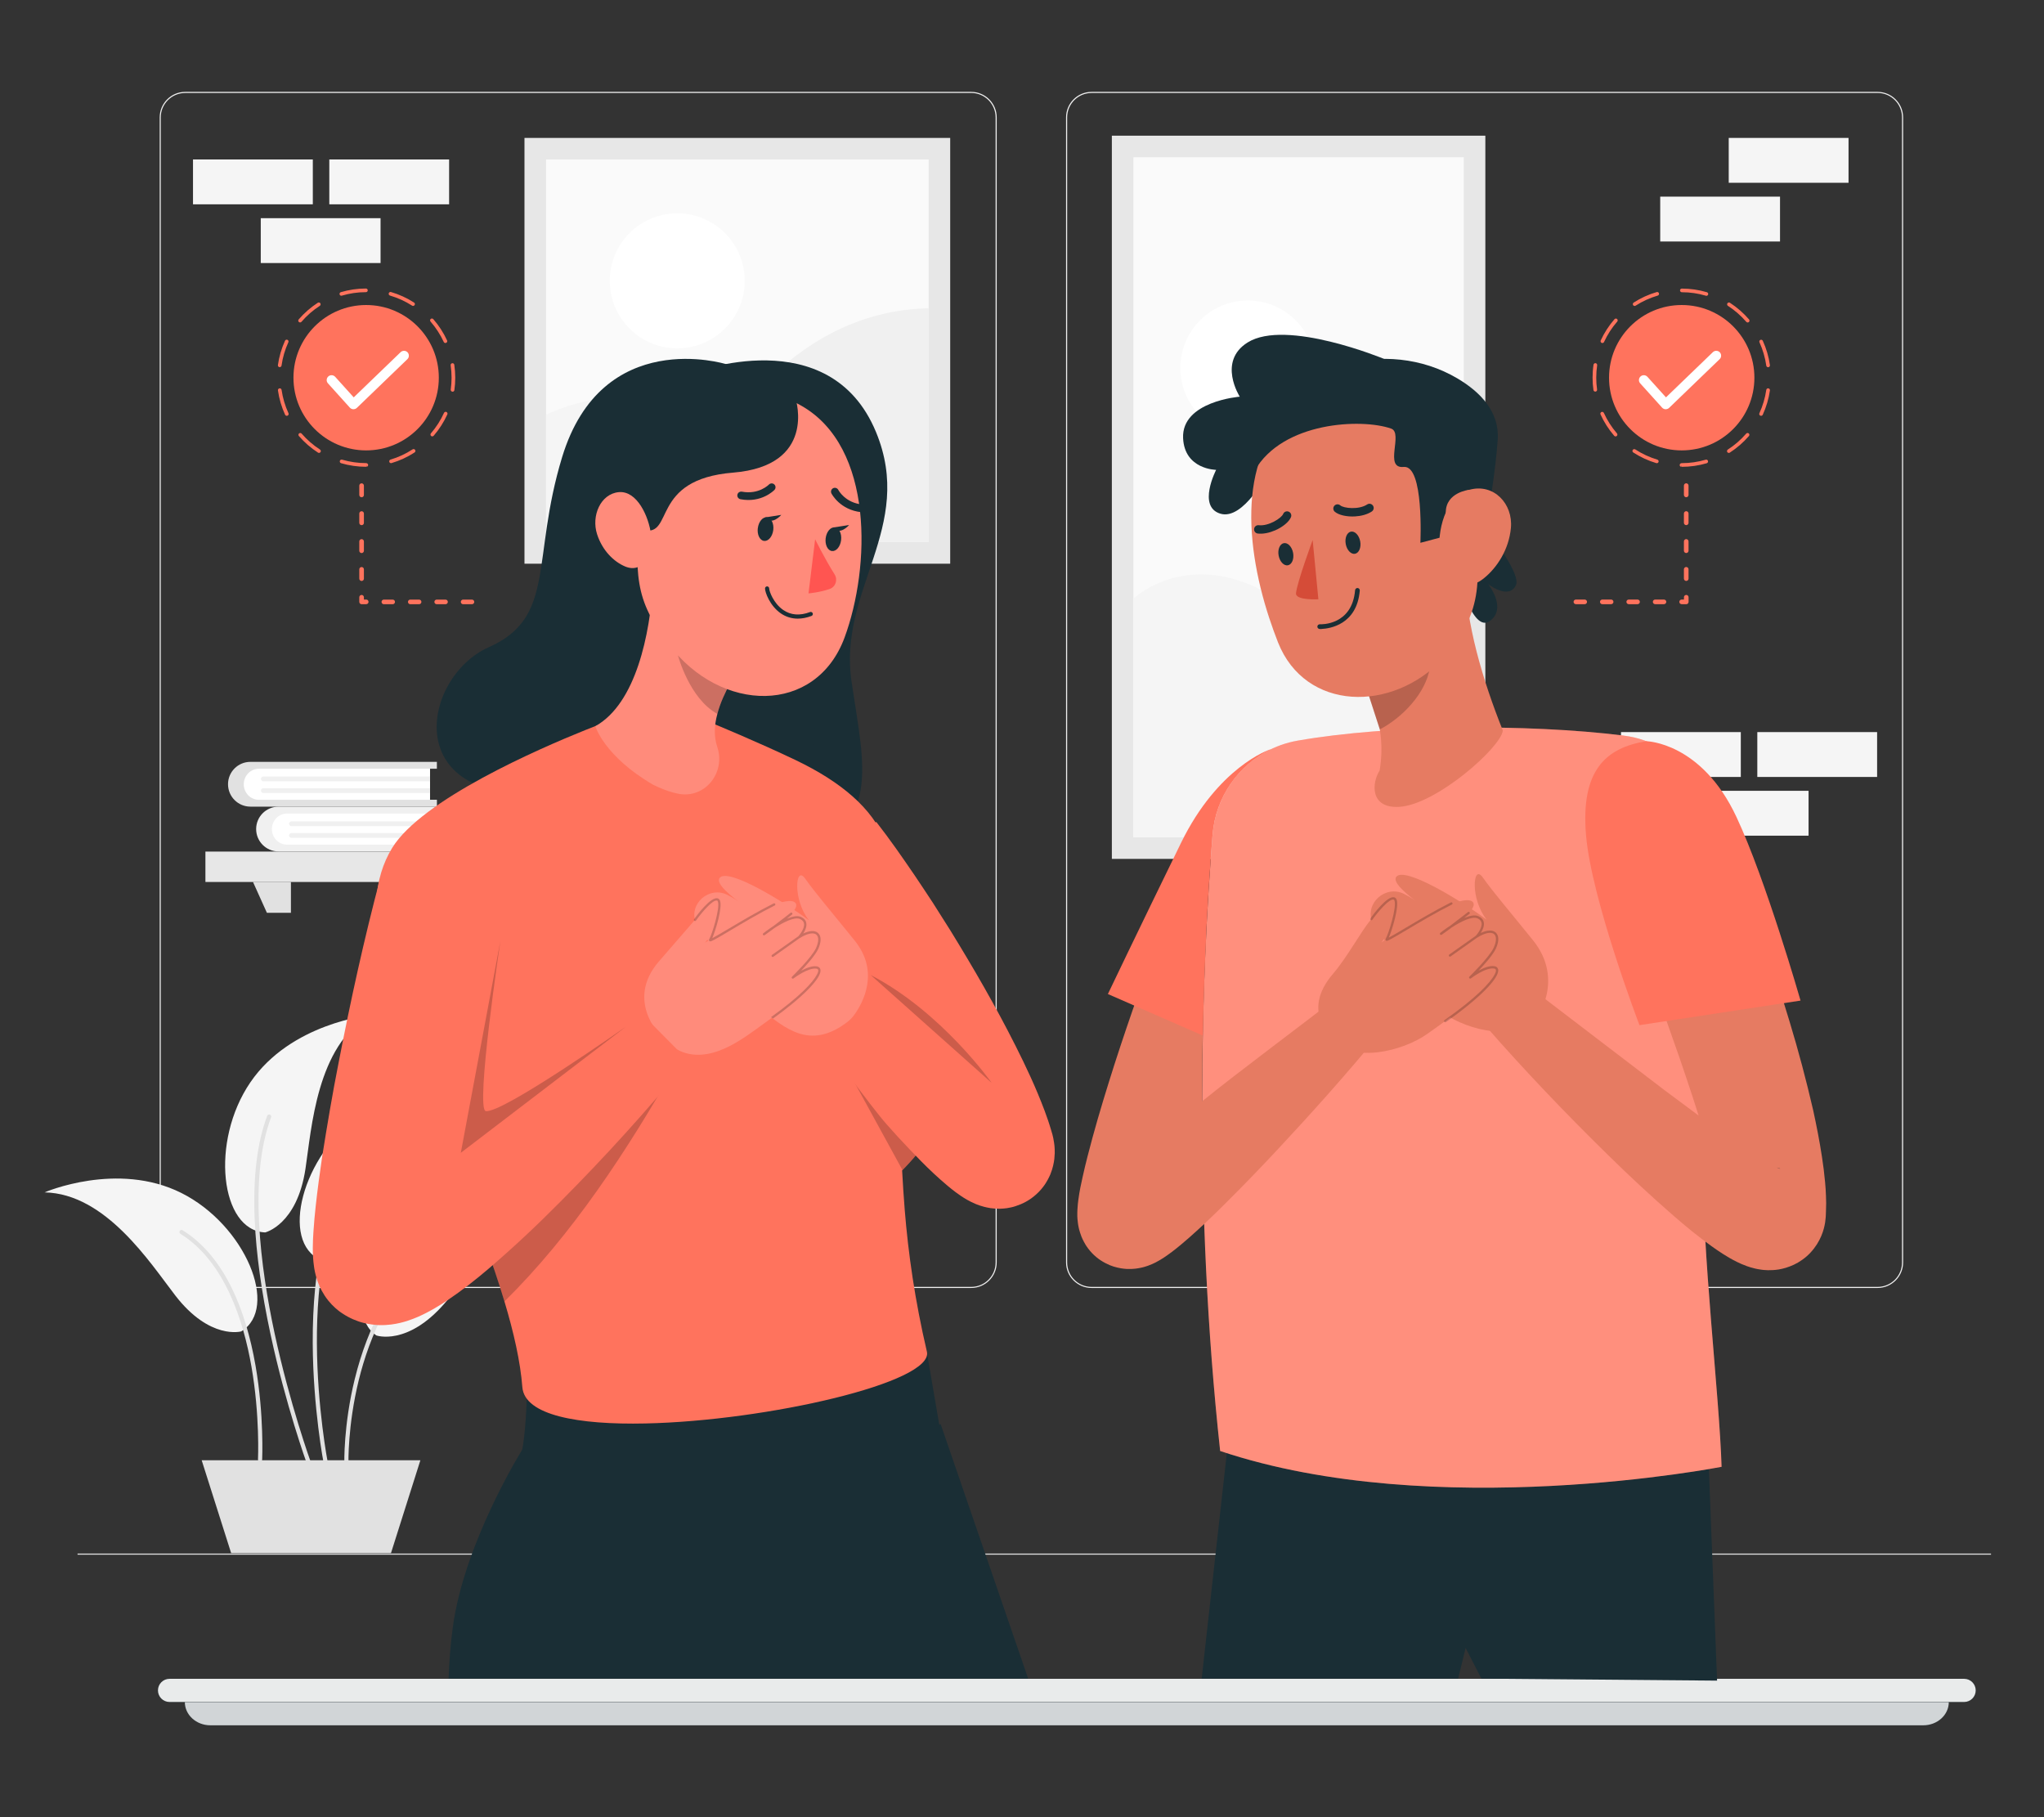 <?xml version="1.0" encoding="UTF-8"?>
<svg id="Layer_2" data-name="Layer 2" xmlns="http://www.w3.org/2000/svg" viewBox="0 0 540 480">
  <rect x="0" y="0" width="540" height="480" fill="#333333" stroke="none"/>
  <defs>
    <style>
      .cls-1 {
        fill: #ff735d;
      }

      .cls-1, .cls-2, .cls-3, .cls-4, .cls-5, .cls-6, .cls-7, .cls-8, .cls-9, .cls-10, .cls-11, .cls-12, .cls-13, .cls-14, .cls-15, .cls-16, .cls-17, .cls-18 {
        stroke-width: 0px;
      }

      .cls-2 {
        fill: #d54c38;
      }

      .cls-3 {
        fill: #e1e1e1;
      }

      .cls-4 {
        fill: #ff8b7b;
      }

      .cls-5 {
        opacity: .9;
      }

      .cls-5, .cls-7, .cls-14, .cls-18 {
        fill: #fff;
      }

      .cls-19, .cls-11, .cls-18 {
        opacity: .2;
      }

      .cls-7 {
        opacity: .8;
      }

      .cls-8 {
        fill: #f5f5f5;
      }

      .cls-9 {
        fill: #f0f0f0;
      }

      .cls-10 {
        fill: none;
      }

      .cls-12 {
        fill: #1a2e35;
      }

      .cls-13 {
        fill: #e7e7e7;
      }

      .cls-15 {
        fill: #fafafa;
      }

      .cls-16 {
        fill: #ff5551;
      }

      .cls-17 {
        fill: #e67b62;
      }
    </style>
  </defs>
  <g id="Layer_1-2" data-name="Layer 1">
    <g>
      <g>
        <g>
          <g>
            <path class="cls-9" d="m496.04,340.21h-207.66c-3.71,0-6.74-3.02-6.74-6.74V31c0-3.71,3.02-6.73,6.74-6.73h207.66c3.71,0,6.74,3.02,6.74,6.73v302.47c0,3.71-3.02,6.74-6.74,6.74ZM288.38,24.56c-3.56,0-6.45,2.89-6.45,6.45v302.47c0,3.56,2.89,6.45,6.45,6.45h207.66c3.56,0,6.45-2.89,6.45-6.45V31c0-3.55-2.89-6.45-6.45-6.45h-207.66Z"/>
            <path class="cls-9" d="m256.58,340.21H48.92c-3.71,0-6.73-3.02-6.73-6.74V31c0-3.71,3.02-6.73,6.73-6.73h207.66c3.71,0,6.74,3.02,6.74,6.73v302.47c0,3.71-3.02,6.74-6.74,6.74ZM48.92,24.56c-3.55,0-6.45,2.89-6.45,6.45v302.47c0,3.56,2.89,6.45,6.45,6.45h207.66c3.56,0,6.45-2.89,6.45-6.45V31c0-3.55-2.89-6.45-6.45-6.45H48.92Z"/>
          </g>
          <rect class="cls-3" x="20.49" y="410.37" width="505.51" height=".29"/>
        </g>
        <g>
          <rect class="cls-13" x="138.56" y="36.43" width="112.47" height="112.47"/>
          <rect class="cls-15" x="144.25" y="42.12" width="101.09" height="101.08" transform="translate(287.46 -102.13) rotate(90)"/>
          <path class="cls-9" d="m188.02,120.25s18.56-38.06,57.32-38.82v61.77h-50.54l-6.78-22.96Z"/>
          <path class="cls-8" d="m144.25,109.57s16.69-8.75,33.66-2.33c21.3,8.07,33.66,35.97,33.66,35.97h-67.31v-33.64Z"/>
          <circle class="cls-14" cx="178.93" cy="74.17" r="17.83" transform="translate(-9.54 29.47) rotate(-9.17)"/>
        </g>
        <g>
          <rect class="cls-13" x="293.74" y="35.84" width="98.67" height="191.03"/>
          <rect class="cls-15" x="253.26" y="87.71" width="179.64" height="87.29" transform="translate(474.43 -211.72) rotate(90)"/>
          <circle class="cls-14" cx="329.66" cy="97.2" r="17.83" transform="translate(200.54 415.71) rotate(-84.36)"/>
          <path class="cls-9" d="m315.75,221.18s22.09-106.22,70.97-115.76v115.76h-70.97Z"/>
          <path class="cls-8" d="m299.43,158.14s11.25-10.84,29.06-4.36c33.48,12.18,52.17,67.4,52.17,67.4h-81.23v-63.04Z"/>
        </g>
        <g>
          <g>
            <g>
              <path class="cls-8" d="m63.76,351.68s-8.31,2.37-17.47-9.51c-6.62-8.58-18.34-26.89-34.52-27.21,0,0,19.19-8.32,36.13.15,16.94,8.47,25.98,30.4,15.85,36.56"/>
              <path class="cls-3" d="m68.71,386.08s-.02,0-.03,0c-.3-.01-.54-.27-.52-.57,0-.11.54-11.56-1.74-24.59-2.09-11.96-7.04-27.74-18.75-35.01-.26-.16-.34-.5-.18-.76.16-.26.5-.34.76-.18,5.34,3.31,9.77,8.58,13.16,15.64,2.7,5.62,4.75,12.39,6.1,20.13,2.29,13.14,1.75,24.69,1.75,24.81-.01.29-.26.52-.55.52Z"/>
            </g>
            <g>
              <path class="cls-8" d="m70.05,325.54s8.41-1.97,10.65-16.8c1.62-10.72,2.96-32.42,16.95-40.55,0,0-20.82,2.06-31.5,17.69-10.69,15.64-7.93,39.19,3.91,39.66"/>
              <path class="cls-3" d="m81.62,387.05c-.22,0-.43-.14-.52-.36-.06-.15-5.6-15.44-9.64-34.29-2.38-11.08-3.78-21.22-4.17-30.12-.49-11.17.62-20.43,3.3-27.54.11-.28.42-.43.71-.32.28.11.43.42.32.71-5.97,15.81-2.79,39.74.92,57.04,4.03,18.78,9.55,34,9.6,34.15.1.28-.04.6-.33.7-.06.02-.13.03-.19.03Z"/>
            </g>
            <g>
              <path class="cls-8" d="m84.76,332.8s8.56,1.17,15.95-11.88c5.34-9.43,14.36-29.22,30.33-31.81,0,0-20.18-5.52-35.75,5.26-15.57,10.78-21.42,33.77-10.53,38.44"/>
              <path class="cls-3" d="m86.07,387.05c-.26,0-.49-.18-.54-.44-.03-.14-2.83-14.57-2.91-31.82-.05-10.14.84-19.27,2.64-27.13,2.26-9.86,5.97-17.75,11.02-23.43.2-.23.55-.25.77-.05.23.2.25.55.05.77-11.2,12.6-13.46,34.05-13.38,49.83.08,17.15,2.86,31.47,2.89,31.61.06.3-.13.59-.43.64-.04,0-.07.01-.11.01Z"/>
            </g>
            <g>
              <path class="cls-8" d="m99.46,352.76s8.15,2.85,17.99-8.47c7.11-8.18,19.88-25.78,36.04-25.15,0,0-18.68-9.42-36.08-1.95-17.4,7.47-27.7,28.84-17.96,35.58"/>
              <path class="cls-3" d="m91.52,387.05c-.3,0-.54-.24-.55-.53,0-.1-.25-10.02,2.75-22.23,1.76-7.18,4.28-13.74,7.49-19.5,4.02-7.21,9.14-13.18,15.21-17.74.24-.18.59-.13.77.11.18.24.13.59-.11.77-13.49,10.13-19.57,25.51-22.3,36.62-2.96,12.07-2.72,21.84-2.72,21.94,0,.3-.23.56-.53.56,0,0-.01,0-.02,0Z"/>
            </g>
          </g>
          <polygon class="cls-3" points="111.06 385.72 103.29 410.25 61.07 410.25 53.28 385.72 111.06 385.72"/>
        </g>
        <g>
          <g>
            <g>
              <path class="cls-9" d="m121.03,214.9h1.82v-1.82h-49.27c-1.63,0-3.11.66-4.18,1.73-1.07,1.07-1.73,2.55-1.73,4.18,0,3.27,2.65,5.92,5.92,5.92h49.27v-1.82h-1.82v-8.2Z"/>
              <path class="cls-14" d="m121.03,214.9v8.2h-45.21c-2.21,0-3.99-1.84-3.99-4.1,0-1.13.45-2.16,1.17-2.9.73-.74,1.72-1.2,2.82-1.2h45.21Z"/>
              <path class="cls-9" d="m121.03,216.97v1.25h-44.04c-.34,0-.62-.28-.62-.63h0c0-.35.28-.63.62-.63h44.04Z"/>
              <path class="cls-9" d="m121.03,220.06v1.25h-44.04c-.34,0-.62-.28-.62-.63h0c0-.35.28-.63.62-.63h44.04Z"/>
            </g>
            <g>
              <path class="cls-3" d="m113.6,203.06h1.82v-1.82h-49.27c-1.63,0-3.11.66-4.18,1.73-1.07,1.07-1.73,2.55-1.73,4.18,0,3.27,2.65,5.92,5.92,5.92h49.27v-1.82h-1.82v-8.2Z"/>
              <path class="cls-14" d="m113.6,203.06v8.2h-45.21c-2.21,0-3.99-1.84-3.99-4.1,0-1.13.45-2.16,1.17-2.9.73-.74,1.72-1.2,2.82-1.2h45.21Z"/>
              <path class="cls-9" d="m113.6,205.13v1.25h-44.04c-.34,0-.62-.28-.62-.63h0c0-.35.28-.63.62-.63h44.04Z"/>
              <path class="cls-9" d="m113.6,208.22v1.25h-44.04c-.34,0-.62-.28-.62-.63h0c0-.35.28-.63.62-.63h44.04Z"/>
            </g>
          </g>
          <rect class="cls-13" x="54.27" y="224.94" width="120.63" height="8.03"/>
          <polygon class="cls-3" points="76.86 241.11 76.86 232.97 66.84 232.97 70.51 241.11 76.86 241.11"/>
          <polygon class="cls-3" points="149.94 241.11 149.94 232.97 159.96 232.97 156.29 241.11 149.94 241.11"/>
        </g>
        <g>
          <rect class="cls-8" x="50.99" y="42.12" width="31.65" height="11.85"/>
          <rect class="cls-8" x="87" y="42.12" width="31.65" height="11.85"/>
          <rect class="cls-8" x="68.89" y="57.63" width="31.65" height="11.85"/>
        </g>
        <g>
          <rect class="cls-8" x="428.25" y="193.38" width="31.65" height="11.85"/>
          <rect class="cls-8" x="464.26" y="193.38" width="31.65" height="11.85"/>
          <rect class="cls-8" x="446.15" y="208.89" width="31.65" height="11.85"/>
        </g>
        <g>
          <rect class="cls-8" x="456.71" y="36.43" width="31.65" height="11.85"/>
          <rect class="cls-8" x="438.61" y="51.94" width="31.65" height="11.85"/>
        </g>
        <g>
          <g>
            <path class="cls-12" d="m518.89,449.57H44.79c-1.69,0-3.06-1.37-3.06-3.06h0c0-1.69,1.37-3.06,3.06-3.06h474.11c1.69,0,3.06,1.37,3.06,3.06h0c0,1.69-1.37,3.06-3.06,3.06Z"/>
            <path class="cls-5" d="m518.89,449.57H44.79c-1.69,0-3.06-1.37-3.06-3.06h0c0-1.69,1.37-3.06,3.06-3.06h474.11c1.69,0,3.06,1.37,3.06,3.06h0c0,1.69-1.37,3.06-3.06,3.06Z"/>
          </g>
          <g>
            <path class="cls-12" d="m514.85,449.6H48.83c0,3.38,3.02,6.13,6.74,6.13h452.54c3.72,0,6.74-2.74,6.74-6.13h0Z"/>
            <path class="cls-7" d="m514.85,449.6H48.83c0,3.38,3.02,6.13,6.74,6.13h452.54c3.72,0,6.74-2.74,6.74-6.13h0Z"/>
          </g>
        </g>
        <g>
          <g>
            <path class="cls-1" d="m444.19,122.82v.48c-.27,0-.44-.22-.44-.48s.26-.48.53-.48c2.16,0,4.3-.31,6.35-.91.26-.08.52.07.6.33.07.25-.07.52-.33.6-2.14.63-4.37.95-6.63.95l-.08-.48Zm-6.62-.49c-2.15-.64-4.19-1.59-6.08-2.81-.22-.14-.29-.44-.14-.67.14-.22.44-.29.67-.14,1.81,1.18,3.77,2.08,5.83,2.7.26.08.4.34.32.6-.06.21-.25.34-.46.34-.05,0-.09,0-.14-.02Zm18.76-2.91c-.14-.22-.08-.52.14-.67,1.81-1.16,3.44-2.58,4.85-4.21.18-.2.48-.22.68-.05.2.17.22.48.05.68-1.47,1.69-3.17,3.17-5.06,4.39-.08.05-.17.08-.26.08-.16,0-.31-.08-.41-.22Zm-29.88-4.31c-1.47-1.7-2.68-3.6-3.61-5.64-.11-.24,0-.53.24-.64.24-.11.53,0,.64.24.89,1.95,2.05,3.77,3.46,5.41.17.2.15.51-.05.68-.09.08-.2.12-.31.12-.13,0-.27-.06-.37-.17Zm38.6-5.32c-.24-.11-.35-.4-.24-.64.9-1.96,1.51-4.03,1.82-6.16.04-.26.28-.46.55-.41.26.04.45.28.41.55-.32,2.22-.96,4.38-1.89,6.42-.08.18-.26.28-.44.28-.07,0-.14-.01-.2-.04Zm-44.08-6.75c-.15-1.08-.23-2.18-.23-3.28s.08-2.29.25-3.42c.04-.26.28-.44.55-.41.26.04.45.28.41.55-.16,1.08-.24,2.18-.24,3.28s.07,2.11.22,3.14c.04.26-.15.51-.41.54-.02,0-.05,0-.07,0-.24,0-.44-.17-.48-.42Zm45.66-6.46c-.3-2.13-.91-4.2-1.8-6.16-.11-.24,0-.53.24-.64.24-.11.53,0,.64.24.93,2.04,1.57,4.2,1.88,6.43.04.26-.15.51-.41.55-.02,0-.05,0-.07,0-.24,0-.44-.17-.48-.41Zm-43.5-6.01c-.24-.11-.35-.4-.24-.64.94-2.03,2.16-3.92,3.64-5.62.18-.2.48-.22.68-.05.2.18.22.48.05.68-1.42,1.62-2.59,3.44-3.49,5.39-.08.18-.26.28-.44.28-.07,0-.14-.01-.2-.04Zm38.22-5.56c-1.41-1.63-3.04-3.05-4.85-4.22-.22-.15-.29-.44-.14-.67.15-.22.44-.29.67-.14,1.88,1.22,3.58,2.7,5.05,4.4.17.2.15.51-.05.68-.09.08-.2.12-.32.12-.13,0-.27-.06-.36-.17Zm-29.9-4.41c-.14-.22-.08-.52.14-.67,1.89-1.22,3.94-2.15,6.09-2.78.26-.07.52.07.6.33.07.26-.07.52-.33.6-2.06.6-4.03,1.5-5.84,2.66-.08.05-.17.08-.26.08-.16,0-.31-.08-.41-.22Zm19.22-2.49c-2.05-.61-4.19-.92-6.35-.92-.27,0-.48-.22-.48-.48,0-.27.22-.48.48-.48h0c2.25,0,4.48.33,6.62.96.26.08.4.34.33.6-.06.21-.25.35-.46.35-.05,0-.09,0-.14-.02Z"/>
            <circle class="cls-1" cx="444.29" cy="99.77" r="19.2"/>
            <path class="cls-14" d="m440.07,108.1s-.03,0-.05,0c-.35-.01-.68-.17-.91-.42l-5.79-6.42c-.48-.53-.43-1.34.09-1.82.53-.48,1.34-.43,1.82.09l4.9,5.43,12.39-11.94c.51-.49,1.33-.48,1.82.03.49.51.48,1.33-.03,1.82l-13.34,12.86c-.24.23-.56.36-.89.36Z"/>
          </g>
          <g>
            <path class="cls-1" d="m444.87,152.84v-2.46c0-.34.28-.61.61-.61s.61.27.61.61v2.46c0,.34-.27.61-.61.61s-.61-.28-.61-.61Zm0-7.37v-2.46c0-.34.28-.61.61-.61s.61.28.61.61v2.46c0,.34-.27.61-.61.61s-.61-.28-.61-.61Zm0-7.37v-2.46c0-.34.28-.61.61-.61s.61.27.61.61v2.46c0,.34-.27.61-.61.61s-.61-.28-.61-.61Zm0-7.37v-2.46c0-.34.28-.61.61-.61s.61.28.61.61v2.46c0,.34-.27.61-.61.61s-.61-.27-.61-.61Z"/>
            <path class="cls-1" d="m444.26,159.6h1.23c.34,0,.61-.28.61-.61v-1.23c0-.34-.27-.61-.61-.61s-.61.27-.61.61v.61h-.61c-.34,0-.61.27-.61.61s.27.61.61.61Z"/>
            <path class="cls-1" d="m415.72,158.98c0-.34.27-.61.61-.61h2.33c.34,0,.61.27.61.61s-.28.61-.61.61h-2.33c-.34,0-.61-.28-.61-.61Zm6.98,0c0-.34.27-.61.61-.61h2.33c.34,0,.61.27.61.61s-.27.61-.61.61h-2.33c-.34,0-.61-.28-.61-.61Zm6.98,0c0-.34.27-.61.61-.61h2.33c.34,0,.61.27.61.61s-.27.61-.61.61h-2.33c-.34,0-.61-.28-.61-.61Zm6.98,0c0-.34.27-.61.61-.61h2.33c.34,0,.61.27.61.61s-.28.61-.61.61h-2.33c-.34,0-.61-.28-.61-.61Z"/>
          </g>
        </g>
        <g>
          <g>
            <path class="cls-1" d="m96.74,123.3c-2.26,0-4.49-.32-6.63-.95-.26-.08-.4-.34-.33-.6.07-.26.34-.4.6-.33,2.06.6,4.19.91,6.35.91.27,0,.53.22.53.48s-.17.48-.44.48v-.48l-.08.48Zm6.57-.96c-.21,0-.4-.13-.46-.34-.08-.26.07-.52.32-.6,2.06-.61,4.02-1.52,5.83-2.7.23-.15.52-.08.67.14.15.22.08.52-.14.67-1.89,1.23-3.93,2.17-6.08,2.81-.05.01-.09.02-.14.02Zm-19.03-2.7c-.09,0-.18-.03-.26-.08-1.89-1.22-3.59-2.69-5.06-4.39-.17-.2-.15-.51.05-.68.2-.17.5-.15.68.05,1.41,1.63,3.04,3.04,4.85,4.21.22.14.29.44.14.67-.09.14-.25.22-.41.22Zm29.92-4.37c-.11,0-.22-.04-.31-.12-.2-.17-.22-.48-.05-.68,1.41-1.63,2.57-3.45,3.46-5.41.11-.24.4-.35.64-.24.24.11.35.4.24.64-.93,2.04-2.14,3.94-3.61,5.64-.1.11-.23.17-.37.17Zm-38.44-5.44c-.18,0-.36-.1-.44-.28-.94-2.04-1.57-4.2-1.89-6.42-.04-.26.14-.51.41-.55.26-.05.51.15.55.41.31,2.13.92,4.2,1.82,6.16.11.24,0,.53-.24.64-.07.03-.13.04-.2.04Zm43.8-6.38s-.04,0-.07,0c-.26-.04-.45-.28-.41-.54.14-1.04.22-2.09.22-3.14s-.08-2.2-.24-3.28c-.04-.26.14-.51.41-.55.27-.03.51.14.55.41.16,1.13.25,2.28.25,3.42s-.08,2.2-.23,3.28c-.03.24-.24.42-.48.42Zm-45.66-6.47s-.05,0-.07,0c-.26-.04-.45-.28-.41-.55.32-2.22.95-4.38,1.88-6.43.11-.24.4-.35.64-.24.24.11.35.4.24.64-.89,1.96-1.5,4.03-1.8,6.16-.03.24-.24.41-.48.41Zm43.77-6.38c-.18,0-.36-.1-.44-.28-.9-1.95-2.08-3.76-3.49-5.39-.18-.2-.15-.51.05-.68.2-.18.51-.15.68.05,1.48,1.69,2.7,3.58,3.64,5.62.11.24,0,.53-.24.64-.07.03-.13.04-.2.04Zm-38.39-5.43c-.11,0-.22-.04-.32-.12-.2-.17-.22-.48-.05-.68,1.47-1.7,3.17-3.18,5.05-4.4.22-.14.52-.08.67.14.14.22.08.52-.14.67-1.81,1.17-3.44,2.59-4.84,4.22-.1.11-.23.17-.36.17Zm29.85-4.36c-.09,0-.18-.02-.26-.08-1.82-1.16-3.78-2.06-5.84-2.66-.26-.07-.4-.34-.33-.6.07-.26.34-.4.6-.33,2.15.63,4.2,1.56,6.09,2.78.22.14.29.44.14.67-.09.14-.25.22-.41.22Zm-18.95-2.69c-.21,0-.4-.14-.46-.35-.08-.26.07-.52.33-.6,2.14-.63,4.37-.96,6.62-.96h0c.27,0,.48.22.48.48,0,.27-.21.48-.48.48-2.16,0-4.3.31-6.35.92-.05.01-.09.02-.14.02Z"/>
            <circle class="cls-1" cx="96.73" cy="99.77" r="19.2"/>
            <path class="cls-14" d="m93.39,108.1s-.03,0-.05,0c-.35-.01-.68-.17-.91-.42l-5.79-6.42c-.48-.53-.43-1.34.09-1.82.53-.48,1.34-.43,1.82.09l4.9,5.43,12.39-11.94c.51-.49,1.33-.48,1.82.03.49.51.48,1.33-.03,1.82l-13.34,12.86c-.24.23-.56.36-.89.36Z"/>
          </g>
          <g>
            <path class="cls-1" d="m95.53,153.46c-.34,0-.61-.28-.61-.61v-2.46c0-.34.27-.61.61-.61s.61.27.61.61v2.46c0,.34-.27.61-.61.61Zm0-7.37c-.34,0-.61-.28-.61-.61v-2.46c0-.34.27-.61.61-.61s.61.28.61.61v2.46c0,.34-.27.61-.61.61Zm0-7.37c-.34,0-.61-.28-.61-.61v-2.46c0-.34.27-.61.61-.61s.61.27.61.61v2.46c0,.34-.27.61-.61.61Zm0-7.37c-.34,0-.61-.27-.61-.61v-2.46c0-.34.27-.61.61-.61s.61.28.61.61v2.46c0,.34-.27.61-.61.61Z"/>
            <path class="cls-1" d="m96.76,159.6h-1.23c-.34,0-.61-.28-.61-.61v-1.23c0-.34.27-.61.61-.61s.61.27.61.61v.61h.61c.34,0,.61.27.61.61s-.27.61-.61.61Z"/>
            <path class="cls-1" d="m124.68,159.6h-2.33c-.34,0-.61-.28-.61-.61s.28-.61.61-.61h2.33c.34,0,.61.27.61.61s-.27.61-.61.61Zm-6.98,0h-2.33c-.34,0-.61-.28-.61-.61s.27-.61.61-.61h2.33c.34,0,.61.27.61.61s-.28.61-.61.61Zm-6.98,0h-2.33c-.34,0-.61-.28-.61-.61s.27-.61.61-.61h2.33c.34,0,.61.27.61.61s-.27.61-.61.61Zm-6.98,0h-2.33c-.34,0-.61-.28-.61-.61s.28-.61.61-.61h2.33c.34,0,.61.27.61.61s-.27.61-.61.61Z"/>
          </g>
        </g>
        <g>
          <g>
            <polygon class="cls-12" points="324.45 380.77 317.47 443.4 385.22 443.4 387.2 435.3 391.37 443.4 453.63 443.93 451.32 384.27 324.45 380.77"/>
            <path class="cls-1" d="m428.92,194.29c-25.61-3.16-61.95-2.87-86.07,1.34-12.28,2.14-21.48,12.4-22.49,24.82-3,36.79-5.04,98.08,1.99,162.82,56.75,19.04,132.47,4.18,132.47,4.18-.55-18.57-5.23-57.48-4.91-80.79.41-30.72,3.15-49.89,2.86-81.24-.14-15.37-8.58-29.24-23.84-31.12"/>
            <path class="cls-18" d="m428.92,194.29c-25.61-3.16-61.95-2.87-86.07,1.34-12.28,2.14-21.48,12.4-22.49,24.82-3,36.79-5.04,98.08,1.99,162.82,56.75,19.04,132.47,4.18,132.47,4.18-.55-18.57-5.23-57.48-4.91-80.79.41-30.72,3.15-49.89,2.86-81.24-.14-15.37-8.58-29.24-23.84-31.12"/>
            <g>
              <path class="cls-17" d="m362.54,243.63c-2.02-5.05,3.49-9.94,8.37-7.52,1.61.8,2.78,1.57,4.2,2.74-2.89-2.2-7.45-5.71-6.22-7.26,2.23-2.81,17.35,6.48,23.86,11.33-4.37-5.46-3.65-14.78-1.08-11.23,2.96,4.17,7.18,9.04,13.3,16.64,8.53,10.54.89,20.78.89,20.78-7.41,6.48-19.65,2.34-25.85-2.35-6.21-4.72-18.85-14-17.46-17.87.56-1.51,4.46,1.11,6.96,2.97-3.52-2.86-6.13-6.26-6.87-8.02-.03-.07-.06-.15-.09-.22Z"/>
              <g>
                <path class="cls-17" d="m388.18,258.39c-.07.06-.16.12-.23.19.09-.06.16-.11.25-.17,2.56-1.75,6.31-4.05,6.8-2.58.01.04.02.06.02.1.11.43.06.94-.15,1.48-1.21,3.36-7.79,8.48-13.32,12.48-1.68,1.23-3.26,2.35-4.57,3.27-6.34,4.49-19.81,7.82-24.59,1.26,0,0-9.09-6.9-.23-17.18,3.84-4.48,7.41-11.26,9.95-14.23,1.64-1.93,3.05-3.62,4.26-5.21.01-.01.02-.04.04-.05.52-.68.96-.86,1.28-.68.19.07.33.28.44.57.23.59.33,1.54.23,2.7-.11,1.56-.53,3.46-1.35,5.28-.52,1.17-1.2,2.31-2.05,3.31.33-.23.68-.47,1.05-.73.3-.2.6-.4.93-.6,3.32-2.17,7.8-4.83,11.87-6.81,1.75-.86,3.44-1.6,4.93-2.14,2.69-.95,4.74-1.23,5.42-.31.48.64,0,1.59-.95,2.62-.99,1.09-2.48,2.27-3.9,3.31.84-.54,1.68-1,2.69-1.47,1.51-.69,3.06-.7,4.42-.23.32.31.52.67.59,1.1.19.95-.3,2.01-.8,2.79,1.7-.8,3.09-.86,3.93-.14.1.09.19.19.26.28.37,1.22.35,2.6-.26,3.97-.02.07-.06.15-.09.22-.15.32-.37.7-.64,1.12-.33.49-.73,1.01-1.15,1.53-.16.2-.33.41-.51.6-.06.09-.14.16-.21.25-1.17,1.33-2.67,2.77-4.37,4.1Z"/>
                <g class="cls-19">
                  <path class="cls-6" d="m366.36,248.53c-.11,0-.18-.05-.24-.12-.06-.06-.18-.23-.01-.5.66-1.05,2.97-8.3,2.28-10.05-.08-.2-.17-.23-.2-.24-1.14-.29-4.05,3.11-5.64,5.33-.1.14-.29.17-.43.07-.14-.1-.17-.29-.07-.43.73-1.02,4.44-6.06,6.3-5.57.19.05.46.2.62.61.71,1.81-1.16,7.95-2.06,10.03.86-.44,2.57-1.45,4.34-2.51,3.34-1.98,7.91-4.7,12.05-6.77.15-.07.34-.01.41.14.08.15.01.34-.14.41-4.13,2.07-8.68,4.77-12.01,6.75-3.83,2.27-4.82,2.83-5.21,2.83Z"/>
                </g>
                <g class="cls-19">
                  <path class="cls-6" d="m395.79,256.05c.49,2.2-5.06,7.79-13.81,13.92-.05.04-.11.05-.17.05-.1,0-.2-.05-.26-.14-.1-.14-.06-.33.07-.42,8.33-5.83,12.17-9.95,13.24-12.06.3-.54.4-.95.33-1.22-.02-.07-.06-.17-.19-.26-.06-.02-.15-.06-.27-.09-2.26-.36-6.09,2.58-6.13,2.6-.12.1-.31.09-.42-.04,0,0,0-.01-.01-.01-.1-.12-.09-.3.04-.41.05-.05,5.25-5.1,6.42-7.67.74-1.63.78-2.96.1-3.55-.79-.69-2.51-.33-4.48.93h-.02s-7,4.96-7,4.96c-.05.04-.11.05-.17.05-.1,0-.2-.04-.26-.12-.1-.15-.06-.33.07-.43l7.02-4.96s.01-.01.02-.01c.27-.32,1.75-2.07,1.49-3.41-.1-.51-.42-.88-1.01-1.16-1.46-.7-4.47.84-6.84,2.37-.9.68-1.83,1.35-2.67,1.93-.14.09-.32.06-.42-.07-.1-.14-.07-.32.05-.42.11-.1,1.22-.98,2.7-1.94,2.36-1.77,4.57-3.52,4.59-3.54.12-.1.3-.09.4.02.01,0,.02.01.04.02.11.14.09.33-.05.43-.01.01-.54.44-1.36,1.07,1.46-.6,2.85-.9,3.81-.43.31.15.56.31.77.51.32.31.52.67.59,1.1.19.95-.3,2.01-.8,2.79,1.7-.8,3.09-.86,3.93-.14.1.09.19.19.26.28.65.85.58,2.27-.2,3.99-.19.41-.46.85-.79,1.33-.33.49-.73,1.01-1.15,1.53-.16.2-.33.41-.51.6-.06.09-.14.16-.21.25-.63.74-1.3,1.47-1.9,2.1,1.32-.72,2.94-1.37,4.21-1.16.51.09.84.38.94.81Z"/>
                </g>
              </g>
            </g>
          </g>
          <g>
            <g>
              <g>
                <path class="cls-12" d="m365.64,94.8s-25.88-10.72-36.05-4.33c-8.01,5.03-2.06,14.31-2.06,14.31,0,0-15.43,1.21-14.97,10.97.39,8.29,8.73,8.36,8.73,8.36,0,0-5.03,9.7,1.1,11.57,6.13,1.87,12.58-10.9,12.58-10.9l30.67-29.97Z"/>
                <path class="cls-12" d="m394.62,142.46s7.1,9.32,5.89,12.05c-1.81,4.09-7.36-.21-7.36-.21,0,0,5.1,6.34.46,9.73-4.64,3.39-8.54-12.49-8.54-12.49l9.54-9.09Z"/>
                <path class="cls-12" d="m354.2,96.48c10.32-3.06,21.55-2,30.82,3.47,6.05,3.58,11.2,8.83,10.66,16.27-1.24,17.36-7.64,46.17-7.64,46.17l-57.23-31.31s-3.15-14.42,3.51-23.88c3.47-4.92,12.26-8.46,19.89-10.72Z"/>
                <path class="cls-17" d="m361.26,182.63v.02c.04.08.05.13.09.2l3.18,9.81c.33,2.02.46,4.04.42,6.02-.04,1.67-.21,3.29-.47,4.86-2.03,3.12-2.69,9.98,5.09,9.59,9.82-.48,27.05-15.81,27.46-20.17-5.27-13.17-9.93-28.65-9.9-41.51l-10.54,12.73-15.32,18.45Z"/>
                <g class="cls-19">
                  <path class="cls-6" d="m361.35,182.86l3.18,9.81c5.99-3.14,12.09-9.53,13.2-16.15.77-4.77-1.6-9.07-3.51-9.21l-12.86,15.55Z"/>
                </g>
                <path class="cls-17" d="m335.36,163.37c.7,2.13,1.46,4.23,2.27,6.3,7.21,18.23,30.21,18.66,43.71,4.2.02-.03.02-.05.04-.06,1.2-1.28,2.32-2.68,3.36-4.21,8.4-12.41,5.63-21.44,3.12-42.15-2.5-20.69-25.42-32.45-43.68-20.78-16.85,10.76-15.85,35.38-8.82,56.71Z"/>
                <path class="cls-12" d="m357.97,136.41c-2.18.12-4.32-.35-5.35-1.25-.46-.41-.5-1.11-.1-1.57.41-.46,1.11-.5,1.57-.1.9.79,4.92,1.2,7.1-.24.51-.34,1.2-.2,1.54.32.34.51.2,1.2-.32,1.54-1.21.8-2.84,1.21-4.44,1.3Z"/>
                <path class="cls-12" d="m336.84,140.11c2-.87,3.71-2.25,4.22-3.51.23-.57-.04-1.22-.61-1.45-.57-.23-1.22.04-1.45.61-.45,1.11-3.86,3.28-6.45,2.97-.61-.07-1.16.36-1.23.97-.07.61.36,1.16.97,1.23,1.44.17,3.08-.19,4.55-.83Z"/>
                <path class="cls-12" d="m349.18,166.14c-.34.02-.55,0-.56,0-.34-.02-.61-.31-.59-.65.02-.34.31-.6.65-.59.34.02,8.53.31,9.32-9.01.03-.34.34-.6.67-.57.34.03.6.33.57.67-.76,9.04-7.97,10.04-10.06,10.14Z"/>
                <path class="cls-12" d="m388.2,129.37s-6.26.63-6.24,6.01c.02,5.38.61,6.06.61,6.06l-7.32,1.94s.99-20.58-4.4-20.04c-5.38.54-.01-8.97-3.33-10.13-7.81-2.74-28.67-1.84-36.06,11.13,0,0,1.48-12.5,11.02-19.69,9.54-7.19,29.38-9.64,37.94-.28,8.56,9.36,7.77,25,7.77,25Z"/>
                <path class="cls-17" d="m399.16,139.49c-.53,5.6-3.59,10.43-7.2,13.31-5.43,4.34-10.85.14-11.61-6.4-.69-5.89,1.31-15.24,7.85-17.03,6.44-1.77,11.57,3.72,10.96,10.11"/>
                <path class="cls-12" d="m359.35,143c.3,1.61-.32,3.08-1.37,3.28-1.06.19-2.15-.96-2.45-2.57-.3-1.61.32-3.08,1.37-3.28,1.06-.19,2.15.96,2.45,2.57"/>
                <path class="cls-12" d="m341.62,146.04c.3,1.61-.32,3.08-1.37,3.28-1.06.19-2.15-.96-2.45-2.57-.3-1.61.32-3.08,1.37-3.28,1.06-.19,2.15.96,2.45,2.57"/>
              </g>
              <path class="cls-2" d="m346.79,142.64s-4.15,11.25-4.4,14.07c-.17,1.93,5.91,1.59,5.91,1.59l-1.51-15.66Z"/>
            </g>
            <path class="cls-6" d="m363.33,190.75s0-.03,0-.04c0,0-.01.01-.03.04h.02Z"/>
          </g>
          <path class="cls-17" d="m456.91,225.22c3.13,7.42,5.83,14.71,8.51,22.15,1.3,3.72,2.58,7.46,3.83,11.21,1.23,3.76,2.41,7.54,3.56,11.35,2.31,7.62,4.37,15.35,6.21,23.33.87,4.02,1.68,8.09,2.33,12.37.33,2.14.61,4.34.82,6.66.09,1.2.21,2.31.23,3.62l.05,1.9c0,.67-.03,1.4-.05,2.1l-.04,1.06-.03.59c-.03.45-.08.9-.15,1.34-.19,1.11-.43,2.18-1.04,3.63-.26.62-.67,1.42-1.14,2.16-.45.71-1.02,1.46-1.68,2.17-1.26,1.38-2.96,2.54-4.4,3.21-3.05,1.4-5.28,1.45-6.85,1.45-.36,0-.69-.03-1.03-.06l-.5-.05-.41-.06-.81-.13-.65-.14c-.87-.2-1.51-.41-2.1-.61-1.15-.41-1.99-.8-2.75-1.17-1.5-.75-2.62-1.43-3.69-2.11-1.06-.68-2.02-1.34-2.94-2-3.65-2.63-6.8-5.23-9.88-7.9-6.12-5.32-11.89-10.69-17.51-16.22-11.25-11.02-22-22.28-32.35-34.1l10.46-11.14,36.7,28.03c6.12,4.57,12.21,9.16,18.3,13.36,3.04,2.07,6.08,4.13,8.89,5.77.69.4,1.37.78,1.98,1.09.59.3,1.16.55,1.43.62.12.03.17.02-.06-.08-.13-.05-.3-.12-.7-.22l-.3-.07-.45-.08-.55-.07c-.22-.02-.43-.03-.67-.04-1.08,0-2.83,0-5.43,1.18-.64.31-1.26.66-1.96,1.16-.67.48-1.28,1.02-1.86,1.63-.58.62-1.08,1.28-1.46,1.88-.41.64-.75,1.34-.97,1.84-.51,1.24-.7,2.06-.84,2.94-.06.32-.09.65-.12.98v.25c-.02.09-.02.01-.02.03v-.05s-.05-.4-.05-.4l-.07-.8-.13-.99c-.06-.62-.21-1.43-.32-2.16-.26-1.52-.59-3.14-.97-4.81-.77-3.33-1.72-6.8-2.76-10.29-2.01-7.01-4.43-14.11-6.85-21.23-2.47-7.12-5.02-14.26-7.63-21.39l-7.79-21.34,28.69-11.37Z"/>
          <path class="cls-1" d="m434.98,195.79s14.51.24,23.76,19.99c7.81,16.66,16.94,48.52,16.94,48.52l-42.55,6.49s-12.68-33.12-14.12-50.2c-1.44-17.08,5.18-23.08,15.96-24.81Z"/>
          <path class="cls-17" d="m364.28,273.33c-8.54,10.36-17.42,20.31-26.58,30.12-4.58,4.91-9.25,9.75-14.08,14.54-1.79,1.78-3.6,3.56-5.49,5.32-.65.62-1.32,1.22-2,1.84-1.31,1.2-2.65,2.38-4.11,3.6-.73.6-1.49,1.23-2.35,1.88-.88.65-1.77,1.32-3.14,2.15-.75.43-1.48.9-3.28,1.57l-.35.11-.46.15c-.35.1-.53.16-1.04.26-.83.17-1.85.38-3.69.32-.49-.02-1-.09-1.49-.16-.2-.02-.6-.1-.95-.19-.36-.09-.7-.17-1.06-.28-1.2-.35-3.22-1.33-4.62-2.54-.77-.64-1.48-1.39-2.09-2.2-.35-.46-.57-.81-.69-1-.15-.25-.3-.51-.44-.77-.63-1.2-.8-1.75-1.05-2.51-.14-.41-.19-.62-.25-.86l-.16-.75c-.1-.48-.12-.74-.17-1.12-.05-.39-.06-.56-.09-.85l-.04-.69c-.02-.85.01-1.37.04-1.9.05-.99.14-1.69.22-2.35.33-2.52.74-4.3,1.15-6.16.8-3.62,1.68-6.95,2.58-10.28,1.81-6.64,3.8-13.07,5.84-19.48,4.14-12.8,8.55-25.35,13.6-37.8l10.59,4c-.63,13.1-1.05,27.79-1.06,43.61,10.11-8.18,26.13-20.01,36.43-28.06l10.27,10.48Z"/>
          <path class="cls-1" d="m335.76,197.91c-8.6,4.15-14.6,12.65-15.41,22.54-1.16,14.37-2.2,32.49-2.59,53.08l-25.07-10.96s7.5-15.72,19.34-39.96c9.72-19.9,23.18-24.63,23.72-24.69Z"/>
        </g>
        <g>
          <g>
            <path class="cls-12" d="m139.12,362.37s.72,18.14-2.95,27.64c2.21,3.85,78.59,16.75,112.32-11.66l-3.84-22.38-105.53,6.4Z"/>
            <path class="cls-12" d="m271.63,443.4l-23.14-67.28s-31.3,22.96-110.5,6.77c0,0-15.41,24.61-18.38,47.06-.62,4.66-.95,9.17-1.1,13.44h153.12Z"/>
            <path class="cls-12" d="m183.06,98.5s36.1-13.99,48.36,15.6c10.45,25.23-10.11,41.7-6.44,66.04,3.65,24.24,7.03,34.36-12.5,49.43-13.16,10.15-34.08-29.83-34.08-29.83l4.66-101.24Z"/>
            <path class="cls-12" d="m191.76,96.17s-32.7-10.12-43.26,24.6c-8.22,27.03-1.53,42.28-19.37,50.19-17.84,7.91-24.07,42.44,17.13,38.46,41.21-3.98,39.55-17.41,60.52-4.71,20.97,12.69-1.08-110.28-15.03-108.54Z"/>
            <g>
              <path class="cls-1" d="m238.43,309.07l-.1.1c.18,3.39.41,6.86.69,10.43.92,11.44,2.69,23.92,5.86,37.45,1.86,8.09-42.22,18.26-74.33,18.95-17.83.39-31.95-2.16-32.55-9.58-.52-6.7-2.25-14.4-4.73-22.64-1.55-5.2-3.4-10.63-5.45-16.16-.32-.87-.64-1.75-.98-2.63-1-2.65-2.03-5.33-3.1-8.03-2.19-5.61-4.54-11.25-6.85-16.81-.87-2.09-1.72-4.14-2.55-6.18-11.94-29.07-20.73-53.69-10.73-70,1.94-3.18,5.34-6.4,9.51-9.52,16.79-12.56,46.31-23.48,46.31-23.48l28.94.15s11.74,4.83,21.86,9.67c12.02,5.76,20.25,12.76,23.6,21.27.93,2.37,1.64,4.96,2.18,7.79v-.06s10.27,28.61,14.84,43.07c3.1,9.81.02,18.91-4.27,25.93-2.64,4.34-5.77,7.88-8.16,10.29Z"/>
              <path class="cls-11" d="m246.58,298.77c-2.64,4.34-5.77,7.88-8.16,10.29l-18.16-33.17,26.32,22.87Z"/>
              <path class="cls-11" d="m179.11,280.38c-13.47,23.79-28.09,45.89-45.85,63.4-1.55-5.2-3.4-10.63-5.45-16.16-.32-.87-.64-1.75-.98-2.63l52.27-44.6Z"/>
              <g>
                <path class="cls-1" d="m267.34,292.01c-.31-.14-.64-.31-1.01-.51.07.01.14.03.2.05.61.17.85.29,1.11.39.4.2.48.28.48.31-.03.07-.39-.07-.78-.24Z"/>
                <path class="cls-1" d="m278.64,304.72c-.01.37-.05.97-.1,1.44-.14,1.06-.39,2.41-1.06,4.06-.15.34-.38.85-.62,1.29-.24.45-.51.88-.78,1.31-.65.95-1.39,1.82-2.26,2.61-.44.4-.9.77-1.37,1.11-.48.34-.92.61-1.4.88-1.02.56-1.85.88-2.73,1.17l-.65.2-.55.13c-.37.08-.74.15-1.11.21-.69.09-1.19.13-1.82.15-2.1.01-3.24-.28-4.2-.51-.95-.25-1.54-.47-2.14-.71-1.07-.44-1.78-.83-2.41-1.18-1.24-.72-2.09-1.33-2.91-1.93-.79-.6-1.51-1.16-2.17-1.72-1.33-1.11-2.52-2.18-3.68-3.26-2.3-2.13-4.38-4.31-6.45-6.46-2.06-2.16-4.06-4.32-5.99-6.53-3.91-4.39-15.11-19.85-18.76-24.52l6-5.81-.49-.68-4.94-6.82-4.88-6.87c-3.21-4.6-6.48-9.25-9.47-13.89l29.81-21.28c3.62,4.64,6.87,9.33,10.13,14.11,1.6,2.4,3.22,4.79,4.79,7.21l4.64,7.33c6.07,9.87,11.9,19.9,17.26,30.55,2.7,5.38,5.25,10.72,7.66,17.12.3.86.6,1.63.91,2.56l.46,1.42.23.75c.14.43.29.91.44,1.48.16.62.31,1.24.45,2.24.07.41.14,1.09.16,1.69.01.38.02.77.01,1.16Z"/>
                <path class="cls-11" d="m230.02,257.55l31.98,28.5s-13.21-18.77-31.98-28.5Z"/>
              </g>
            </g>
            <g>
              <path class="cls-4" d="m177.93,209.37c.44.12.87.22,1.3.3,7.04,1.35,12.54-5.59,10.26-12.39-.94-2.79-.78-5.74.03-8.71.72-2.81,2.04-5.65,3.53-8.39l-3.25-4.65-17.29-21.26c-.79,12.99-4.42,31.52-15.23,37.55,0,0,2.28,7.89,15.27,15.47,1.74.85,3.53,1.58,5.39,2.09Z"/>
              <g class="cls-19">
                <path class="cls-6" d="m189.52,188.57c.72-2.81,2.04-5.65,3.53-8.39l-3.25-4.65-10.69-2.41s2.97,11.39,10.41,15.45Z"/>
              </g>
              <path class="cls-4" d="m169.01,131.21c-1.33,21.34-1.48,26.83,7.67,38.99,13.76,18.29,38.9,18.68,46.46-1.84,6.8-18.48,7.84-50.27-11.45-61.2-19.01-10.77-41.34,2.72-42.68,24.05"/>
              <path class="cls-12" d="m210.24,105.52s5.52,17.52-16.56,19.32c-22.08,1.79-15.45,16.99-23.73,15.19-8.28-1.8-6.95-20.88,5.79-30.64,8.83-6.76,19.32-12,34.49-3.86Z"/>
              <path class="cls-12" d="m210.76,163.41c-1.63,0-3.14-.47-4.48-1.39-2.89-1.99-4.17-5.56-4.17-6.58,0-.31.25-.55.55-.55s.55.25.55.55c0,.73,1.15,3.92,3.69,5.67,2.01,1.39,4.4,1.58,7.1.56.28-.11.6.04.71.32.11.29-.04.6-.32.71-1.25.47-2.47.71-3.63.71Z"/>
              <path class="cls-12" d="m200.2,139.51c-.21,1.72.53,3.24,1.66,3.37,1.13.14,2.21-1.15,2.43-2.87.21-1.72-.53-3.23-1.66-3.37-1.13-.14-2.21,1.15-2.42,2.87"/>
              <path class="cls-12" d="m218.13,142.18c-.21,1.72.53,3.24,1.66,3.37,1.13.14,2.21-1.15,2.42-2.87.21-1.72-.53-3.23-1.66-3.37-1.13-.14-2.21,1.15-2.42,2.87"/>
              <path class="cls-12" d="m220.04,139.35l4.29-.68s-2.52,2.97-4.29.68"/>
              <path class="cls-16" d="m215.34,142.42s2.41,4.94,5.15,9.3c.89,1.42.28,3.31-1.31,3.86-2.73.94-5.58,1.16-5.58,1.16l1.75-14.33Z"/>
              <path class="cls-12" d="m195.22,130.05c.22-.16.5-.23.78-.18,4.47.84,7.1-1.84,7.13-1.87.39-.4,1.04-.42,1.44-.03.41.39.42,1.03.03,1.44-.14.14-3.43,3.51-8.98,2.46-.55-.11-.92-.64-.81-1.19.05-.27.2-.49.41-.64"/>
              <path class="cls-12" d="m228.44,133.66c.15.2.24.46.21.73-.06.56-.57.96-1.12.9-5.61-.61-7.79-4.79-7.88-4.96-.25-.5-.05-1.12.45-1.37.5-.25,1.11-.05,1.37.44.08.16,1.82,3.38,6.28,3.86.29.03.54.18.7.39"/>
              <path class="cls-12" d="m202.12,136.68l4.29-.68s-2.52,2.97-4.29.68"/>
            </g>
            <path class="cls-4" d="m157.75,141.14c1.4,4.29,4.4,7.24,7.42,8.5,4.54,1.89,7.52-2.98,6.84-8.38-.61-4.86-3.71-11.71-8.55-11.26-4.77.44-7.31,6.24-5.71,11.14"/>
          </g>
          <g>
            <path class="cls-4" d="m183.85,243.8c-2-5,3.46-9.83,8.28-7.44,1.59.79,2.75,1.56,4.15,2.71-2.86-2.18-7.37-5.64-6.15-7.18,2.21-2.78,17.16,6.41,23.59,11.21-4.32-5.4-3.61-14.62-1.07-11.1,2.93,4.12,7.1,8.94,13.15,16.46,6.69,8.27,2.13,16.48-.05,19.52-.51.72-1.11,1.37-1.81,1.91-10.14,7.86-16.86,1.31-22.83-3.2-6.14-4.66-18.64-13.84-17.27-17.68.55-1.49,4.41,1.1,6.89,2.94-3.49-2.83-6.06-6.19-6.79-7.93-.03-.07-.06-.14-.09-.22Z"/>
            <g>
              <path class="cls-4" d="m209.21,258.41c-.07.06-.16.12-.23.18.09-.06.16-.11.24-.17,2.53-1.73,6.24-4,6.73-2.55.01.04.02.06.02.1.11.43.06.93-.15,1.46-1.2,3.32-7.7,8.39-13.17,12.34-1.66,1.22-3.22,2.32-4.52,3.24-6.27,4.44-16.07,9.87-23.8.3,0,0-9.06-9.12-.31-19.29,3.8-4.43,6.89-7.9,9.4-10.84,1.62-1.9,3.02-3.58,4.21-5.15.01-.01.02-.04.04-.05.51-.67.95-.85,1.27-.67.18.07.33.28.44.56.23.59.33,1.53.23,2.67-.11,1.54-.52,3.42-1.33,5.22-.51,1.16-1.18,2.28-2.03,3.27.33-.23.67-.46,1.04-.72.29-.2.6-.39.92-.6,3.28-2.15,7.72-4.77,11.74-6.74,1.73-.85,3.41-1.59,4.87-2.11,2.66-.94,4.69-1.22,5.36-.31.48.63,0,1.57-.94,2.59-.98,1.07-2.45,2.25-3.86,3.27.83-.54,1.66-.99,2.66-1.45,1.49-.68,3.03-.7,4.37-.23.32.31.51.66.59,1.09.18.94-.29,1.99-.79,2.76,1.68-.79,3.05-.85,3.88-.13.1.09.18.18.26.28.37,1.21.34,2.58-.26,3.93-.02.07-.06.15-.09.22-.15.32-.37.7-.63,1.11-.33.49-.72,1-1.14,1.51-.16.2-.33.4-.5.6-.06.09-.13.16-.21.24-1.16,1.32-2.64,2.73-4.32,4.05Z"/>
              <g class="cls-19">
                <path class="cls-6" d="m187.63,248.66c-.11,0-.17-.05-.24-.12-.06-.06-.18-.23-.01-.49.66-1.03,2.93-8.21,2.26-9.94-.08-.2-.17-.23-.2-.23-1.13-.29-4.01,3.08-5.57,5.28-.1.14-.29.17-.43.07-.14-.1-.17-.29-.07-.43.72-1,4.39-6,6.23-5.51.19.05.45.2.61.6.7,1.79-1.15,7.87-2.03,9.92.85-.44,2.54-1.44,4.3-2.48,3.3-1.96,7.82-4.64,11.92-6.7.15-.07.33-.01.41.14.08.15.01.34-.14.41-4.08,2.04-8.59,4.72-11.88,6.68-3.79,2.25-4.77,2.8-5.15,2.8Z"/>
              </g>
              <g class="cls-19">
                <path class="cls-6" d="m216.75,256.09c.47,2.08-4.54,7.21-12.53,12.96l-.52-.38c7.56-5.4,11.11-9.24,12.13-11.25.29-.53.39-.93.33-1.21-.03-.07-.07-.17-.18-.25-.07-.02-.15-.06-.28-.09-2.23-.34-6.02,2.56-6.07,2.58-.11.09-.3.08-.41-.05,0,0,0-.01-.01-.01-.09-.11-.08-.29.03-.4.05-.05,5.19-5.04,6.35-7.58.72-1.61.77-2.93.09-3.52-.78-.68-2.47-.32-4.42.92h-.03s-6.92,4.91-6.92,4.91c-.05.03-.11.06-.17.06-.09,0-.2-.05-.25-.13-.1-.15-.07-.33.07-.43l6.95-4.91s.01-.01.02-.01c.26-.32,1.73-2.06,1.47-3.38-.09-.49-.41-.86-1-1.15-1.44-.69-4.41.84-6.76,2.34-.9.68-1.82,1.33-2.64,1.91-.14.09-.32.06-.41-.07-.1-.14-.07-.32.05-.41.11-.1,1.21-.97,2.68-1.92,2.33-1.75,4.52-3.48,4.54-3.5.13-.1.3-.09.39.02.01,0,.02.01.03.02.11.14.09.33-.05.43-.01.01-.54.45-1.34,1.07,1.45-.6,2.83-.9,3.78-.43.3.14.54.3.75.49.32.31.52.65.59,1.09.18.94-.29,1.99-.79,2.76,1.69-.79,3.06-.86,3.88-.14.1.09.18.18.26.29.64.84.57,2.24-.2,3.94-.18.4-.46.84-.78,1.32-.33.48-.72,1-1.14,1.51-.16.2-.33.4-.51.6-.06.09-.13.16-.21.25-.62.72-1.28,1.45-1.87,2.07,1.3-.7,2.9-1.36,4.16-1.15.49.09.83.38.93.82Z"/>
              </g>
            </g>
          </g>
          <path class="cls-1" d="m181.76,280.14c-10.67,13.05-21.86,25.37-33.8,37.37-5.96,6.02-12.14,11.84-18.85,17.59-3.39,2.9-6.9,5.66-11.09,8.49-2.15,1.4-4.35,2.81-7.62,4.26-.85.37-1.77.72-2.86,1.08-1.1.34-2.4.7-4.16.93-1.72.2-4.07.39-7.43-.45-.77-.18-1.78-.54-2.63-.91-.98-.43-1.87-.9-2.83-1.54l-.69-.47-.33-.25c-.24-.18-.63-.52-.93-.78-.63-.56-1.25-1.23-1.75-1.84-.37-.45-.71-.92-1.03-1.41-1.21-1.9-1.59-3.03-1.94-4l-.21-.68-.16-.55-.14-.56-.1-.43-.16-.82-.1-.68-.14-1.15-.08-.92c-.08-1.13-.09-2.01-.09-2.8.01-1.57.08-2.9.16-4.15.16-2.5.38-4.77.62-7,.49-4.45,1.07-8.69,1.69-12.91,1.34-8.4,2.72-16.67,4.35-24.87,3.17-16.44,6.72-32.62,11.01-48.78l34.41,8.32c-3.42,15.95-7.26,31.96-11.02,47.83-1.38,6.02-2.85,12.02-4.2,17.97,3.69-2.67,7.39-5.43,11.09-8.2,12.89-9.78,25.79-20.07,38.69-30.15l12.33,12.45Z"/>
          <path class="cls-11" d="m132.2,248.53l-10.46,55.98,43.65-33.34s-32.57,22.93-37.04,22.33c-2.85-.38,3.85-44.98,3.85-44.98Z"/>
        </g>
      </g>
      <rect class="cls-10" width="540" height="480"/>
    </g>
  </g>
</svg>